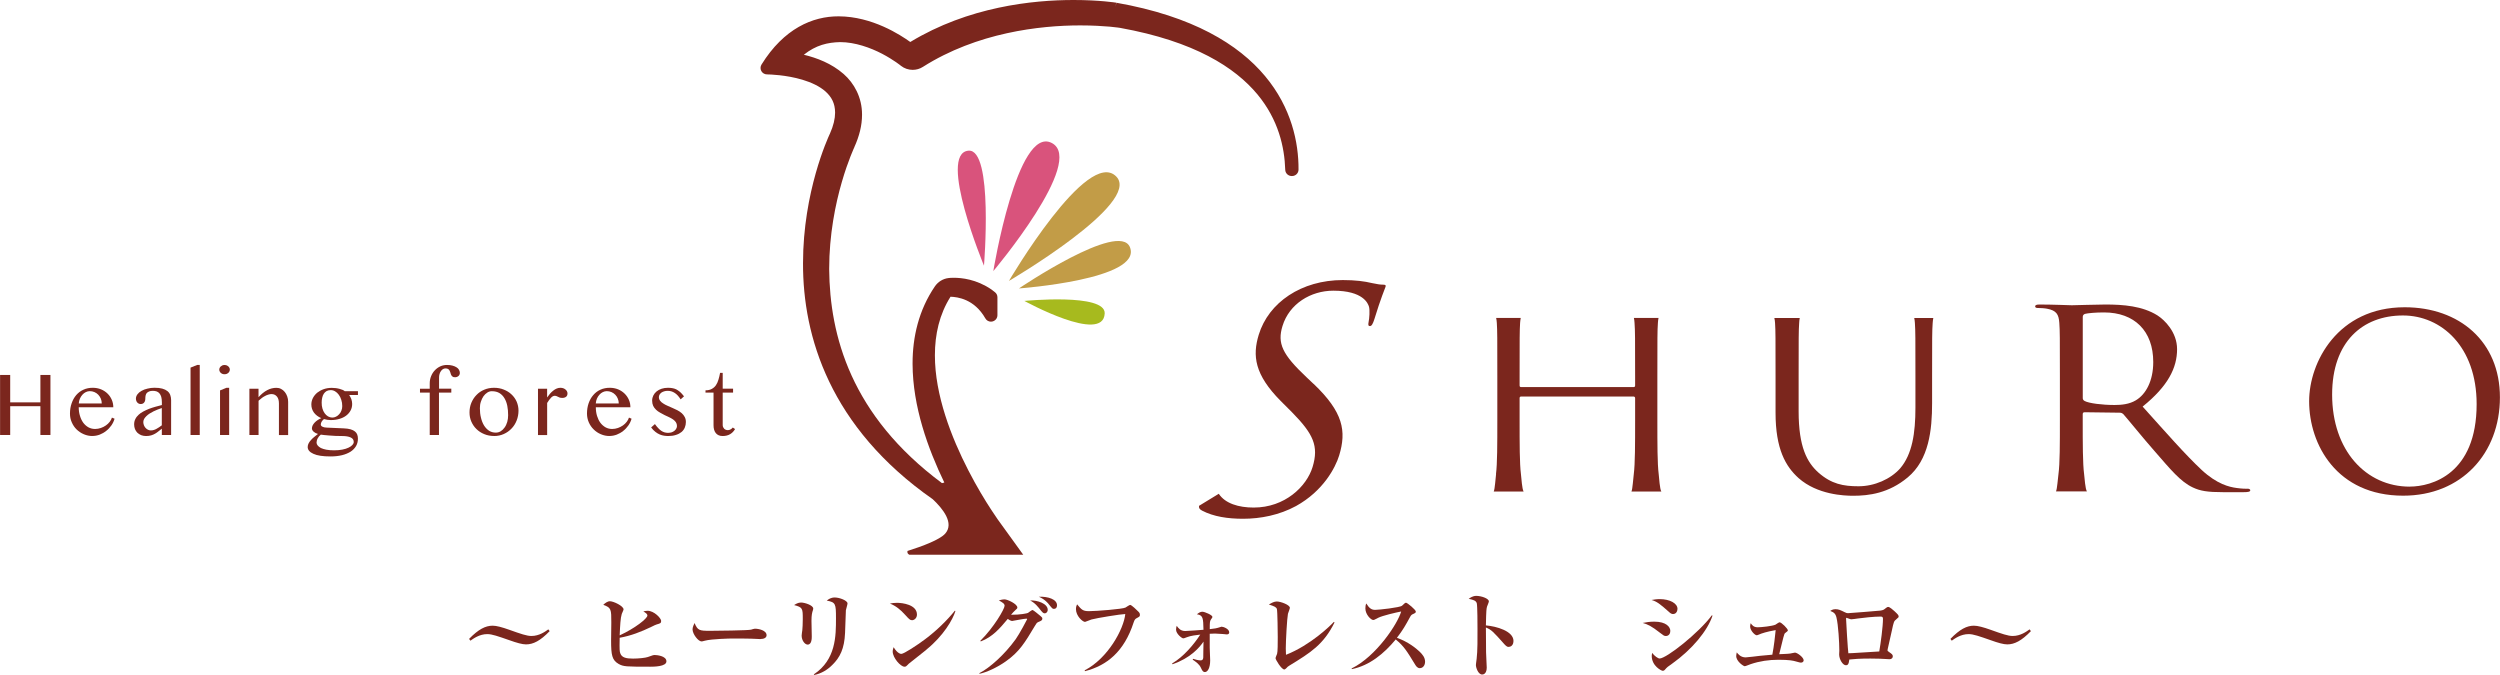 <?xml version="1.0" encoding="UTF-8"?><svg id="_レイヤー_1" xmlns="http://www.w3.org/2000/svg" width="211.7mm" height="57.16mm" viewBox="0 0 600.1 162.04"><defs><style>.cls-1{fill:#c29c47;}.cls-2{fill:#7b261d;}.cls-3{fill:#a7ba1e;}.cls-4{fill:#d9537c;}</style></defs><path class="cls-2" d="M577.24,73.76c13.1,0,22.86,8.2,22.86,21.63s-9.19,23.6-23.22,23.6c-15.95,0-22.58-12.29-22.58-22.67,0-9.36,6.86-22.56,22.93-22.56m1.22,43.05c5.24,0,16.06-3,16.06-19.8,0-13.84-8.5-21.28-17.69-21.28-9.72,0-17,6.35-17,18.98,0,13.45,8.15,22.11,18.63,22.11"/><path class="cls-2" d="M459.5,76.33c.08,.34,.13,.74,.16,1.19,.13,1.91,.13,3.58,.13,12.88v7.45c0,6.14-.77,11.21-3.68,14.6-2.29,2.56-6.12,4.28-9.99,4.28-3.63,0-6.49-.53-9.61-3.28-2.73-2.44-4.76-6.13-4.76-14.71v-8.34c0-9.3,0-10.97,.13-12.88,.02-.44,.07-.84,.14-1.19h-6.1c.08,.34,.14,.74,.17,1.19,.12,1.91,.12,3.58,.12,12.88v8.69c0,8.71,2.42,12.89,5.54,15.69,4.51,3.99,10.94,4.23,13.1,4.23,3.75,0,8.52-.59,13.09-4.41,5.1-4.24,5.85-11.38,5.85-17.82v-6.37c0-9.3,0-10.97,.14-12.88,.03-.44,.08-.84,.15-1.19h-4.57Z"/><path class="cls-2" d="M359.12,113.81c-.12,.89-.28,3.59-.56,4.18h7.17c-.38-.59-.53-3.29-.64-4.18-.32-2.5-.32-7.21-.32-12.93v-5.33c0-.3,.2-.36,.38-.36h26.97c.18,0,.38,.12,.38,.36v5.33c0,5.72,0,10.43-.32,12.93-.13,.89-.28,3.59-.56,4.18h7.17c-.37-.59-.53-3.29-.63-4.18-.32-2.5-.32-7.21-.32-12.93v-10.49c0-9.3,0-10.96,.13-12.88,.02-.45,.08-.84,.15-1.18h-5.91c.07,.35,.13,.74,.15,1.18,.14,1.92,.14,3.58,.14,12.88v2.17c0,.3-.2,.36-.38,.36h-26.97c-.19,0-.38-.06-.38-.36v-2.17c0-9.3,0-10.96,.12-12.88,.04-.45,.08-.84,.15-1.18h-5.9c.08,.35,.13,.74,.16,1.18,.12,1.92,.12,3.58,.12,12.88v10.49c0,5.72,0,10.43-.32,12.93"/><path class="cls-2" d="M539.53,117.33c-.41,0-1.37,0-2.66-.19-1.7-.23-4.65-.89-8.33-4.29-3.96-3.7-8.6-9.01-14.21-15.25,6.15-4.95,8.27-9.35,8.27-13.77,0-4.11-3.01-7.03-4.72-8.12-3.61-2.26-8.19-2.61-12.5-2.61-2.1,0-7.3,.18-8.05,.18-.35,0-4.64-.18-7.71-.18-.75,0-1.09,.12-1.09,.47,0,.24,.28,.36,.54,.36,.62,0,1.78,.06,2.32,.18,2.25,.42,2.8,1.36,2.94,3.39,.14,1.91,.14,3.58,.14,12.87v10.49c0,5.73,0,10.44-.34,12.93-.14,.89-.3,3.59-.6,4.18h7.43c-.41-.6-.57-3.29-.68-4.18-.33-2.5-.33-7.21-.33-12.93v-1.43c0-.29,.12-.47,.47-.47l8.4,.11c.41,0,.61,.12,.89,.36,1.37,1.55,4.57,5.55,7.45,8.82,3.89,4.47,6.27,7.39,9.21,8.76,1.78,.84,3.49,1.14,7.31,1.14h4.85c1.22,0,1.64-.12,1.64-.48,0-.18-.27-.36-.62-.36m-26.84-21.22c-1.56,.95-3.47,1.13-5.12,1.13-3,0-6.14-.41-7.16-.95-.35-.18-.47-.42-.47-.72v-19.49c0-.36,.2-.59,.53-.71,.69-.18,2.53-.35,4.58-.35,7.31,0,11.81,4.46,11.81,11.91,0,4.53-1.77,7.75-4.17,9.18"/><path class="cls-2" d="M315.3,92.15l-1.69-1.6c-5.82-5.49-7.04-8.12-5.76-12.29,1.63-5.34,6.8-8.48,12.2-8.48,7.18,0,8.34,3.07,8.57,3.87,.22,.81,.09,2.79-.1,3.66-.1,.59-.14,.96,.33,.96,.4,0,.7-.51,1.07-1.69,1.51-4.97,2.56-7.37,2.67-7.74,.11-.36,0-.51-.63-.51s-1.23-.08-2.6-.37c-1.83-.44-4-.73-7.04-.73-9.9,0-17.8,5.35-20.18,13.16-1.51,4.98-1.03,9.5,5.29,15.87l2.69,2.69c5.12,5.21,6.5,8.11,4.95,13.17-1.43,4.67-6.64,9.72-14.13,9.72-3.59,0-6.84-.96-8.38-3.31l-4.75,2.9c-.06,.58,.16,.82,.73,1.14,2.76,1.45,6.19,1.96,9.85,1.96,4.21,0,8.7-.88,12.72-3.06,6.48-3.59,9.43-9.14,10.35-12.14,1.78-5.86,.99-10.39-6.14-17.19"/><polygon class="cls-2" points="2.43 97.51 2.43 104.42 0 104.42 0 90.01 2.43 90.01 2.43 96.59 9.68 96.59 9.68 90.01 12.09 90.01 12.09 104.42 9.68 104.42 9.68 97.51 2.43 97.51"/><path class="cls-2" d="M22.22,104.67c-.75,0-1.45-.14-2.12-.43-.65-.28-1.23-.66-1.73-1.15-.49-.48-.88-1.06-1.16-1.71-.3-.65-.43-1.35-.43-2.1,0-.89,.13-1.71,.4-2.47,.26-.76,.63-1.42,1.1-1.97,.48-.55,1.05-.99,1.73-1.29,.67-.31,1.41-.46,2.23-.46,.73,0,1.4,.13,2.01,.38,.6,.25,1.13,.6,1.56,1.03,.44,.43,.77,.93,1.01,1.49,.24,.56,.36,1.16,.36,1.78h-8.3c0,.75,.1,1.44,.3,2.07,.19,.64,.46,1.19,.8,1.66,.35,.46,.76,.82,1.24,1.09,.49,.26,1.02,.39,1.59,.39,.48,0,.94-.09,1.39-.24,.44-.15,.84-.36,1.2-.61,.36-.25,.66-.54,.92-.87,.25-.33,.43-.66,.53-1.01l.63,.27c-.16,.58-.42,1.12-.77,1.62-.36,.5-.77,.95-1.25,1.31-.47,.38-.99,.67-1.55,.89-.57,.21-1.13,.32-1.71,.32m2.21-7.78c0-.42-.08-.82-.22-1.17-.16-.37-.36-.68-.62-.95-.25-.27-.56-.47-.91-.63-.35-.15-.72-.23-1.12-.23-.33,0-.65,.08-.96,.23-.31,.15-.59,.36-.82,.63-.24,.26-.43,.57-.59,.92-.16,.37-.25,.76-.28,1.18h5.51Z"/><path class="cls-2" d="M41.04,104.42h-2.21v-1.51c-.27,.21-.53,.39-.78,.61-.25,.21-.52,.4-.81,.57-.29,.17-.62,.32-.97,.42-.36,.11-.77,.16-1.24,.16-.42,0-.82-.08-1.17-.21-.35-.15-.65-.35-.91-.59-.25-.25-.43-.55-.57-.88-.13-.35-.2-.71-.2-1.1,0-.47,.09-.92,.29-1.29,.18-.39,.45-.73,.78-1.03,.33-.31,.7-.57,1.15-.8,.43-.24,.91-.44,1.39-.64,.49-.18,.99-.35,1.51-.49,.52-.14,1.02-.27,1.54-.41v-.68c0-.51-.06-.93-.15-1.29-.11-.34-.24-.62-.44-.84-.18-.21-.41-.37-.67-.46-.27-.09-.56-.14-.9-.14-.36,0-.67,.05-.9,.15-.24,.1-.42,.23-.57,.38-.12,.15-.21,.33-.26,.54-.04,.21-.08,.41-.08,.62,0,.19,0,.37-.04,.55-.03,.19-.08,.34-.18,.47-.08,.13-.2,.25-.34,.33-.14,.08-.32,.13-.54,.13-.17,0-.34-.03-.47-.1-.14-.06-.25-.16-.37-.28-.1-.12-.18-.25-.23-.4-.06-.17-.09-.34-.09-.53,0-.36,.13-.7,.37-1.03,.23-.31,.55-.59,.97-.82,.4-.23,.88-.42,1.43-.54,.54-.14,1.12-.21,1.72-.21,.73,0,1.35,.07,1.85,.21,.5,.14,.91,.34,1.22,.59,.33,.26,.54,.57,.68,.93,.13,.36,.21,.78,.21,1.21v8.39Zm-2.21-6.47c-.33,.1-.66,.22-1,.36-.34,.13-.68,.28-1,.44-.33,.16-.64,.34-.94,.53-.29,.18-.55,.4-.77,.61-.22,.22-.41,.45-.54,.67-.13,.25-.2,.51-.2,.76,0,.27,.06,.52,.15,.77,.11,.25,.23,.46,.4,.64,.17,.18,.35,.32,.57,.43,.22,.11,.45,.16,.67,.16,.26,0,.49-.02,.72-.1,.22-.06,.43-.15,.64-.27,.22-.11,.43-.24,.63-.38,.21-.15,.43-.3,.66-.47v-4.15Z"/><polygon class="cls-2" points="47.93 104.42 45.72 104.42 45.72 88.25 47.3 87.61 47.93 87.61 47.93 104.42"/><path class="cls-2" d="M53.88,87.62c.17,0,.34,.03,.49,.08,.15,.06,.29,.15,.41,.25,.11,.09,.21,.22,.27,.35,.08,.14,.1,.28,.1,.42,0,.15-.03,.3-.1,.44-.06,.14-.16,.25-.27,.36-.11,.1-.26,.18-.41,.24-.15,.05-.32,.08-.49,.08s-.34-.03-.49-.08c-.15-.06-.28-.14-.4-.24-.11-.1-.2-.22-.27-.36-.07-.14-.1-.28-.1-.44,0-.14,.03-.28,.1-.42,.07-.13,.16-.26,.27-.35,.12-.1,.25-.18,.4-.25,.15-.06,.32-.08,.49-.08m-1.08,6.1l1.55-.63h.64v11.33h-2.19v-10.71Z"/><path class="cls-2" d="M59.84,93.31h2.2v2.04c.67-.75,1.37-1.32,2.1-1.7,.72-.38,1.45-.55,2.21-.55,.39,0,.75,.08,1.09,.26,.34,.16,.64,.41,.89,.72,.25,.3,.46,.66,.6,1.08,.15,.41,.22,.84,.22,1.3v7.98h-2.21v-7.6c0-.73-.17-1.29-.49-1.66-.33-.39-.76-.58-1.28-.58-.23,0-.48,.03-.74,.12-.27,.07-.53,.18-.79,.32-.28,.14-.55,.31-.81,.5-.27,.2-.53,.42-.78,.66v8.23h-2.2v-11.12Z"/><path class="cls-2" d="M85.91,93.89v.93h-2.11c.21,.3,.39,.64,.53,1.02,.12,.37,.19,.75,.19,1.12,0,.58-.12,1.11-.38,1.58-.25,.49-.62,.89-1.06,1.23-.45,.34-1,.61-1.63,.79-.63,.19-1.32,.28-2.08,.28-.28,0-.56-.03-.85-.07-.29-.05-.54-.1-.77-.17-.21,.17-.4,.37-.54,.6-.14,.23-.22,.45-.22,.69s.12,.4,.37,.53c.24,.13,.58,.22,1.03,.23l4.11,.18c.65,.03,1.21,.1,1.64,.23,.44,.13,.78,.3,1.05,.52,.26,.2,.44,.45,.55,.75,.11,.3,.16,.62,.16,.99,0,.64-.15,1.24-.45,1.76-.31,.52-.74,.97-1.3,1.34-.58,.36-1.26,.65-2.07,.85-.83,.2-1.74,.3-2.77,.3-1.83,0-3.21-.21-4.1-.63-.92-.41-1.37-.96-1.37-1.64,0-.31,.08-.61,.23-.89,.15-.28,.34-.55,.59-.81,.22-.26,.5-.51,.79-.74,.29-.24,.58-.47,.86-.69-.2-.06-.4-.14-.58-.22-.17-.1-.32-.2-.45-.31-.12-.11-.23-.23-.3-.36-.09-.14-.12-.29-.12-.45,0-.22,.06-.46,.17-.7,.12-.24,.28-.47,.49-.69,.21-.22,.45-.42,.72-.6,.28-.18,.56-.34,.87-.46-.75-.31-1.33-.76-1.76-1.32-.42-.58-.63-1.23-.63-1.96,0-.55,.13-1.06,.38-1.56,.25-.48,.6-.91,1.03-1.27,.45-.35,.96-.64,1.56-.85,.6-.21,1.24-.31,1.93-.31,.33,0,.65,.02,.98,.06,.33,.04,.62,.11,.9,.18,.28,.07,.53,.16,.74,.25,.22,.09,.39,.21,.5,.31h3.17Zm-8.92,10.45c-.16,.12-.31,.27-.43,.41-.13,.16-.23,.32-.32,.49-.09,.17-.16,.34-.2,.51-.04,.16-.07,.33-.07,.48,0,.25,.09,.49,.27,.71,.17,.23,.44,.42,.78,.61,.36,.17,.79,.3,1.3,.4,.53,.1,1.14,.15,1.84,.15,.74,0,1.4-.05,1.99-.17,.59-.12,1.09-.26,1.5-.47,.41-.19,.71-.4,.93-.65,.21-.23,.32-.47,.32-.71,0-.5-.24-.87-.74-1.09-.49-.23-1.17-.34-2.02-.34-.53,0-1.08,0-1.61-.03-.54-.02-1.06-.06-1.53-.1-.47-.04-.89-.06-1.25-.11-.36-.03-.6-.07-.76-.1m2.76-4.09c.31,0,.61-.07,.9-.22,.29-.14,.54-.34,.76-.59,.23-.25,.41-.53,.53-.87,.14-.33,.2-.69,.2-1.07,0-.53-.07-1.04-.23-1.51-.14-.47-.34-.87-.61-1.23-.24-.34-.54-.61-.88-.81-.34-.21-.69-.29-1.07-.29s-.7,.09-.97,.23c-.27,.16-.49,.37-.67,.64-.17,.27-.31,.59-.38,.95-.09,.37-.13,.77-.13,1.18,0,.51,.05,.98,.18,1.41,.13,.44,.3,.82,.53,1.13,.22,.32,.49,.57,.8,.76,.32,.18,.67,.28,1.04,.28"/><path class="cls-2" d="M108.32,93.31v.94h-2.96v10.18h-2.22v-10.18h-2.34v-.94h2.34v-1.29c0-.61,.11-1.19,.33-1.72,.22-.54,.51-1,.89-1.4,.37-.4,.8-.71,1.31-.95,.5-.23,1.05-.34,1.61-.34,.49,0,.93,.05,1.3,.15,.38,.1,.71,.24,.98,.41,.27,.16,.47,.36,.6,.6,.14,.24,.21,.48,.21,.74,0,.17-.03,.31-.09,.43-.06,.14-.14,.24-.25,.33-.1,.09-.23,.16-.36,.21-.14,.05-.29,.08-.43,.08-.26,0-.48-.04-.62-.16-.14-.1-.25-.23-.33-.39-.08-.16-.13-.33-.17-.51-.07-.18-.12-.35-.2-.51-.08-.16-.2-.3-.35-.4-.16-.1-.38-.15-.67-.15-.23,0-.43,.07-.62,.19-.19,.12-.35,.3-.48,.5-.14,.2-.25,.43-.32,.71-.08,.27-.1,.55-.1,.82v2.64h2.96Z"/><path class="cls-2" d="M118.57,104.66c-.84,0-1.63-.15-2.35-.45-.73-.3-1.34-.7-1.86-1.21-.53-.51-.93-1.11-1.23-1.79-.3-.69-.44-1.42-.44-2.19,0-.83,.14-1.6,.44-2.32,.3-.71,.7-1.35,1.23-1.88,.51-.54,1.13-.97,1.86-1.27,.72-.31,1.51-.46,2.35-.46s1.64,.14,2.34,.43c.72,.28,1.34,.66,1.86,1.16,.53,.49,.94,1.07,1.24,1.74,.28,.67,.44,1.39,.44,2.14,0,.83-.15,1.64-.44,2.37-.29,.75-.7,1.4-1.24,1.95-.52,.55-1.14,.99-1.86,1.31-.71,.32-1.49,.48-2.34,.48m.42-.82c.43,0,.82-.1,1.19-.33,.36-.22,.68-.53,.95-.92,.27-.37,.46-.81,.62-1.32,.14-.5,.21-1.03,.21-1.59,0-.81-.06-1.55-.2-2.26-.14-.69-.36-1.3-.68-1.83-.31-.52-.71-.94-1.2-1.24-.5-.3-1.1-.45-1.84-.45-.37,0-.73,.1-1.07,.32-.35,.22-.65,.51-.92,.88-.26,.38-.47,.81-.63,1.31-.17,.49-.24,1.03-.24,1.58,0,.81,.08,1.57,.26,2.28,.17,.7,.41,1.33,.74,1.86,.33,.53,.73,.94,1.2,1.26,.48,.3,1.01,.45,1.62,.45"/><path class="cls-2" d="M129.12,93.31h2.2v2.11c.21-.31,.45-.61,.69-.91,.24-.27,.5-.52,.77-.73,.27-.22,.55-.39,.84-.51,.29-.12,.58-.18,.88-.18,.24,0,.47,.04,.67,.1,.21,.07,.39,.18,.54,.3,.15,.12,.28,.26,.36,.42,.09,.16,.14,.34,.14,.51,0,.36-.1,.63-.33,.82-.23,.18-.53,.28-.92,.28-.26,0-.46-.04-.61-.08-.15-.05-.28-.11-.4-.18-.13-.06-.24-.12-.37-.17-.13-.05-.28-.08-.46-.08-.15,0-.3,.05-.45,.13-.14,.08-.29,.21-.44,.36-.15,.17-.3,.34-.45,.55-.15,.22-.3,.44-.45,.68v7.7h-2.2v-11.12Z"/><path class="cls-2" d="M146.35,104.67c-.76,0-1.46-.14-2.13-.43-.66-.28-1.23-.66-1.72-1.15-.5-.48-.89-1.06-1.18-1.71-.28-.65-.43-1.35-.43-2.1,0-.89,.13-1.71,.39-2.47,.27-.76,.63-1.42,1.12-1.97,.47-.55,1.04-.99,1.71-1.29,.68-.31,1.43-.46,2.24-.46,.74,0,1.4,.13,2.02,.38,.6,.25,1.12,.6,1.56,1.03,.44,.43,.78,.93,1.02,1.49,.25,.56,.36,1.16,.36,1.78h-8.3c0,.75,.1,1.44,.29,2.07,.2,.64,.46,1.19,.81,1.66,.35,.46,.76,.82,1.24,1.09,.48,.26,1.02,.39,1.58,.39,.48,0,.95-.09,1.39-.24,.43-.15,.83-.36,1.2-.61,.36-.25,.65-.54,.91-.87,.25-.33,.43-.66,.54-1.01l.62,.27c-.16,.58-.42,1.12-.77,1.62-.36,.5-.77,.95-1.24,1.31-.47,.38-.99,.67-1.55,.89-.57,.21-1.14,.32-1.71,.32m2.2-7.78c0-.42-.08-.82-.23-1.17-.14-.37-.35-.68-.61-.95-.25-.27-.56-.47-.91-.63-.35-.15-.72-.23-1.12-.23-.34,0-.65,.08-.96,.23-.31,.15-.58,.36-.82,.63-.24,.26-.43,.57-.59,.92-.15,.37-.26,.76-.28,1.18h5.52Z"/><path class="cls-2" d="M160.41,103.9c.3,0,.58-.05,.84-.13,.25-.1,.47-.22,.65-.37,.19-.16,.33-.32,.43-.53,.11-.2,.16-.4,.16-.61,0-.34-.09-.64-.25-.88-.17-.25-.4-.49-.67-.68-.29-.2-.61-.38-.97-.55-.36-.17-.72-.35-1.09-.51-.36-.18-.73-.37-1.09-.59-.36-.19-.68-.43-.96-.7-.28-.27-.51-.57-.68-.92-.16-.36-.25-.76-.25-1.24s.1-.86,.28-1.24c.19-.38,.45-.71,.78-.98,.34-.28,.73-.49,1.2-.65,.46-.15,.98-.23,1.52-.23,.37,0,.71,.02,1.04,.08,.33,.05,.64,.15,.94,.28,.3,.16,.61,.37,.93,.63,.3,.27,.62,.62,.96,1.06l-.81,.73c-.43-.68-.89-1.21-1.41-1.54-.53-.35-1.09-.51-1.68-.51-.31,0-.6,.03-.86,.12-.26,.08-.48,.18-.67,.31-.19,.15-.34,.31-.44,.48-.1,.19-.16,.38-.16,.58,0,.33,.09,.62,.28,.87,.18,.25,.43,.47,.74,.66,.31,.21,.64,.39,1.04,.56,.38,.18,.78,.34,1.18,.52,.41,.17,.81,.37,1.2,.56,.38,.2,.73,.43,1.04,.7,.3,.27,.54,.57,.72,.92,.19,.35,.28,.75,.28,1.21s-.09,.91-.26,1.32c-.17,.42-.43,.77-.78,1.07-.36,.29-.8,.54-1.34,.7-.53,.18-1.16,.27-1.86,.27-.32,0-.66-.03-.99-.08-.34-.05-.7-.15-1.04-.29-.35-.15-.7-.35-1.05-.63-.35-.27-.69-.62-1.02-1.06l.91-.81c.27,.38,.52,.7,.78,.96,.24,.27,.49,.48,.75,.66,.25,.16,.51,.29,.78,.37,.27,.07,.57,.12,.88,.12"/><path class="cls-2" d="M176.43,103.01c-.29,.51-.69,.92-1.17,1.21-.5,.3-1.1,.45-1.82,.45-.36,0-.69-.06-.96-.19-.27-.12-.5-.3-.68-.53-.18-.23-.31-.5-.4-.81-.09-.32-.13-.67-.13-1.06v-7.83h-1.93v-.55c.62,0,1.14-.12,1.53-.35,.4-.22,.74-.52,.99-.9,.25-.38,.46-.83,.6-1.34,.15-.5,.28-1.03,.38-1.6h.63v3.8h2.49v.94h-2.49v7.83c0,.16,.04,.32,.1,.46,.07,.14,.16,.27,.25,.38,.11,.1,.24,.19,.39,.25,.15,.05,.31,.09,.48,.09,.24,0,.46-.06,.67-.18,.21-.12,.39-.27,.53-.45l.55,.37Z"/><path class="cls-2" d="M126.25,154.69c-.88,0-2.22-.37-4-1.01-2.7-.94-4.15-1.46-5.28-1.46-1.91,0-3.36,1.09-4.06,1.58l-.32-.43c2.25-2.31,3.93-3.17,5.66-3.17,.91,0,2.24,.36,4.01,.99,2.7,.96,4.16,1.48,5.29,1.48,1.91,0,3.36-1.09,4.06-1.59l.32,.43c-2.25,2.32-3.93,3.18-5.67,3.18"/><path class="cls-2" d="M155.91,160.04c-5.65,0-6.26,0-7.46-.68-1.54-.91-1.77-2.09-1.77-5.58,0-.7,.05-3.74,.05-4.37,0-3.11,0-3.53-1.93-4.22,.45-.43,1.02-.86,1.6-.86,.85,0,3.27,1.14,3.27,1.96,0,.17-.38,.93-.43,1.09-.31,1-.39,2.7-.5,5.14,3.72-1.71,6.65-4.06,6.65-4.74,0-.43-.43-.68-.97-1,.28-.07,.6-.16,1.01-.16,1.57,0,3.27,1.79,3.27,2.45,0,.54-.3,.61-1.02,.81-.36,.11-.54,.21-1.34,.6-2.43,1.18-4.94,2.15-7.6,2.62-.07,3.09,0,3.3,.14,3.71,.36,1.1,1.51,1.29,3.08,1.29,1.32,0,2.99-.18,3.53-.38,1.21-.43,1.34-.48,1.68-.48,.39,0,2.79,.18,2.79,1.52,0,1.27-2.99,1.29-4.06,1.29"/><path class="cls-2" d="M182.57,153.42c-.39,0-.96-.05-1.04-.05-1.31-.09-4.33-.09-5.97-.09-.25,0-4.76,.09-6.35,.52-.61,.16-.68,.18-.82,.18-.77,0-2.16-1.75-2.16-2.91,0-.53,.35-1.23,.48-1.51,.75,1.78,1.15,1.87,3.69,1.87,1.4,0,9.34-.09,9.89-.28,.16-.06,.74-.23,.9-.23,.9,0,2.81,.39,2.81,1.57,0,.58-.59,.91-1.45,.91"/><path class="cls-2" d="M195.07,146.64c-.14,.48-.29,1.02-.29,2.4,0,.59,.07,3.18,.07,3.72,0,.46,0,1.98-.98,1.98-.68,0-1.45-1-1.45-2.16,0-.22,.13-1.13,.16-1.31,.05-.5,.11-1.47,.11-2.59,0-2.63,0-2.89-2.08-3.43,.37-.23,.93-.61,1.66-.61,.89,0,2.93,.66,2.93,1.45,0,.12-.04,.28-.12,.55m7.96-.18c-.03,.43-.15,4.61-.2,5.47-.16,3.78-1.21,5.89-3.07,7.7-1.2,1.21-2.67,2.07-4.32,2.4l-.12-.14c5.33-3.52,5.33-9.23,5.33-13.47,0-3.49-.07-3.83-2.21-4.24,.4-.32,.97-.75,1.92-.75,1.13,0,3.06,.73,3.06,1.43,0,.27-.35,1.36-.38,1.59"/><path class="cls-2" d="M218.89,148.88c-.45,0-.68-.25-1.63-1.29-1.09-1.22-2.23-2.15-3.65-2.7,.47-.1,.97-.18,1.7-.18,1.27,0,4.79,.42,4.79,2.82,0,.89-.68,1.36-1.2,1.36m3.47,7.08c-.67,.55-4.08,3.23-4.23,3.36-.63,.65-.71,.72-1.02,.72-.98,0-2.84-2.18-2.84-3.63,0-.43,.13-.79,.22-1.06,.96,1.59,1.75,1.61,1.84,1.61,.63,0,3.83-2.1,5.69-3.5,2.77-2.06,5.35-4.6,7.17-6.87l.14,.07c-.62,2.06-2.86,5.94-6.99,9.29"/><path class="cls-2" d="M249.18,149.36c-.29,.11-.34,.18-.78,.91-2.4,4.01-3.72,6.21-6.98,8.5-2.01,1.43-4.63,2.65-6.3,2.97l-.05-.14c2.54-1.29,6.1-4.5,8.73-8.15,.82-1.13,2.75-4.74,2.75-4.8,0-.14-.13-.14-.2-.14-.54,0-3.29,.56-3.41,.56-.27,0-.8-.31-1.04-.5-1.88,2.25-3.63,4.32-6.49,5.41l-.1-.15c3.26-3.2,5.83-7.68,5.83-8.41,0-.5-.46-.77-1.38-1.29,.82-.25,1.29-.25,1.36-.25,.7,0,3.08,1.1,3.08,1.96,0,.21-.05,.24-.64,.79-.12,.11-.49,.47-.88,.95,2.25,.02,3.87-.34,4.06-.44,.15-.12,.95-.71,1.1-.71,.19,0,1.64,1.22,1.88,1.42,.36,.32,.48,.41,.48,.66,0,.43-.32,.54-1.04,.84m1.62-2.11c-.36,0-.6-.29-.85-.58-.77-1.01-1.47-1.91-2.68-2.52,1.71-.09,4.24,.75,4.24,2.24,0,.6-.43,.86-.72,.86m2.2-1.08c-.34,0-.4-.1-1.18-1.05-.18-.25-.96-1.23-2.44-1.86,2.23-.09,4.37,.62,4.37,2.05,0,.34-.12,.86-.75,.86"/><path class="cls-2" d="M272.86,148.38c-.32,.18-.52,.33-.75,1.06-2.27,6.98-6.4,10.33-11.68,11.68l-.07-.2c5.62-2.9,9.39-9.93,9.75-13.52-1.04,.02-6.81,.95-8.12,1.31-.25,.08-1.46,.58-1.54,.58-.57,0-2.18-1.41-2.18-3.07,0-.57,.16-.91,.27-1.15,1.09,1.29,1.36,1.64,2.86,1.64,1.74,0,8.1-.5,8.75-.86,.18-.1,.95-.64,1.13-.64,.35,0,1.68,1.31,1.98,1.62,.23,.23,.36,.42,.36,.75,0,.4-.07,.43-.77,.81"/><path class="cls-2" d="M294.44,152.29c-.16,0-.77-.06-.91-.09-.88-.07-1.54-.11-1.88-.11-.43,0-.84,.02-1.27,.05v3.33c0,.11,.11,2.93,.11,3.05,0,1.89-.63,2.81-1.26,2.81-.48,0-.64-.34-.96-1.02-.4-.87-1.13-1.37-1.97-1.95l.07-.21c.52,.18,1.36,.38,1.76,.38,.5,0,.66-.18,.7-.68,.02-.2,.02-3.2,.06-3.82-.98,1.43-3.19,4-7.47,5.43l-.05-.21c2.73-1.58,5.26-4.6,6.74-6.91-.87,.09-2.34,.27-3.22,.63-.66,.25-.7,.27-.88,.27-.3,0-1.71-1.08-1.71-2.08,0-.41,.07-.68,.16-.93,.4,.58,.93,1.25,2.04,1.25,.54,0,4.33-.28,4.38-.3-.06-2.76-.08-3.51-1.58-3.72,.47-.36,.82-.61,1.32-.61,.55,0,2.4,.8,2.4,1.22,0,.17-.04,.23-.36,.66-.27,.37-.27,.91-.27,2.07v.23c1.44-.18,1.6-.21,1.95-.32,.09-.03,.86-.27,.88-.27,.41,0,1.84,.51,1.84,1.36,0,.5-.51,.5-.64,.5"/><path class="cls-2" d="M309.61,159.71c-.48,.3-.52,.33-.92,.77-.22,.21-.35,.23-.41,.23-.69,0-2.1-2.38-2.1-2.7,0-.19,.32-.91,.37-1.05,.16-.45,.16-2.67,.16-4.03,0-.57-.05-6.26-.21-6.74-.15-.45-.61-.66-1.92-1.07,.66-.39,1.25-.73,1.91-.73,.88,0,3.13,.8,3.13,1.52,0,.23-.41,1.23-.46,1.43-.22,1.09-.52,6.49-.52,8.33,0,.63,.02,1.06,.05,1.52,5.89-2.32,10.7-7.02,11.49-7.9l.16,.14c-2.63,5.31-5.76,7.24-10.72,10.28"/><path class="cls-2" d="M340.84,160.4c-.59,0-.91-.47-1.16-.88-1.97-3.23-2.72-4.45-4.65-6.01-2.8,3.38-6.27,6.26-10.54,7.12l-.04-.17c5.9-2.88,11.09-10.78,11.89-13.67-1.31,.25-4.47,1-5.46,1.49-.95,.51-1.07,.55-1.25,.55-.56,0-1.88-1.34-1.88-2.75,0-.43,.04-.84,.21-1.22,.73,1.19,1.29,1.54,2.13,1.54,.9,0,5.97-.56,6.46-1,.12-.1,.57-.55,.68-.62,.09-.06,.17-.09,.29-.09,.28,0,2.34,1.68,2.34,2.12,0,.24-.11,.33-.55,.54-.43,.18-.57,.29-.79,.68-1.13,2.08-1.73,3.15-3.2,5.08,2.74,.97,4.63,2.54,5.49,3.36,.62,.62,1.27,1.34,1.27,2.38,0,.84-.5,1.54-1.25,1.54"/><path class="cls-2" d="M362.13,155.3c-.25,0-.51-.11-.96-.59-2.83-3.18-3.1-3.47-4.49-4.08-.02,.61,0,3.36,.04,5.94,0,.59,.16,3.17,.16,3.7s-.16,1.65-1.11,1.65-1.49-1.67-1.49-2.27c0-.27,.05-.41,.18-1.52,.22-1.63,.22-5.36,.2-7.15,0-.95,0-5.49-.17-6.17-.19-.63-.8-.82-1.94-1.06,.39-.27,.98-.71,1.82-.71,1.16,0,3.02,.61,3.02,1.33,0,.21-.39,1.07-.44,1.25-.13,.48-.2,.74-.27,4.51,2.52,.21,6.62,1.36,6.62,3.74,0,.57-.27,1.41-1.18,1.41"/><path class="cls-2" d="M399.83,152.67c-.36,0-.54-.14-1.24-.68-2.25-1.77-3.09-2.11-4.27-2.45,.8-.16,1.66-.31,2.77-.31,2.9,0,3.86,1.29,3.86,2.23,0,.59-.31,1.22-1.11,1.22m1.79-5.27c-.43,0-.72-.25-1.01-.52-2.18-1.95-2.93-2.5-4.18-2.86,.57-.09,1.13-.21,1.95-.21,2.4,0,4.28,1,4.28,2.34,0,.45-.25,1.24-1.05,1.24m-.2,11.89c-1.12,.77-1.23,.86-1.78,1.49-.04,.07-.23,.25-.52,.25s-2.63-1.14-2.63-3.58c0-.27,.05-.44,.11-.71,.52,.73,1.41,1.34,1.77,1.34,1.65,0,9.46-6.19,12.55-10.37l.16,.07c-1.21,3.68-4.95,8.15-9.66,11.51"/><path class="cls-2" d="M432.31,159.07c-.18,0-.29-.03-1.34-.32-.49-.13-1.31-.37-4.06-.37-2.27,0-4.51,.32-6.67,1.05-.23,.06-1.2,.5-1.43,.5-.29,0-2.04-1.16-2.04-2.45,0-.29,.07-.57,.13-.87,.33,.4,.93,1.2,2.14,1.2,.41,0,2.91-.32,3.45-.38,1.18-.11,2.61-.22,2.95-.27,.41-2.1,.68-4.67,.8-5.9-.55,.07-2.39,.46-3.45,.84-.18,.07-.93,.4-1.09,.4-.46,0-1.59-1.15-1.59-2.11,0-.31,.06-.54,.14-.79,.34,.48,.7,.98,1.68,.98,.84,0,3.5-.27,4.27-.63,.15-.09,.81-.57,.97-.57,.45,0,2,1.54,2,1.95q0,.18-.62,.61c-.21,.14-.22,.25-.49,1.18-.16,.61-.81,3.36-.97,3.92,.44-.02,2.29-.08,2.65-.16,.19-.01,.98-.22,1.13-.22,.52,0,2.09,1.12,2.09,1.86,0,.23-.2,.55-.66,.55"/><path class="cls-2" d="M455.21,148.66c-.57,.45-.61,.5-1.08,2.72-.16,.7-.96,4.27-1,4.45-.02,.04-.04,.17-.04,.25,0,.17,.04,.21,.41,.47,.64,.43,.86,.62,.86,1,0,.34-.22,.7-.84,.7-.07,0-.54-.04-.66-.04-.95-.06-2.11-.12-3.88-.12-2.68,0-4,.12-5.06,.23-.12,1.2-.43,1.38-.81,1.38-.79,0-1.63-1.46-1.63-2.6,0-.13,.04-.78,.04-.92,0-1.88-.25-6.19-.69-7.96-.25-.98-.65-1.23-1.49-1.56,.29-.19,.63-.42,1.26-.42,.76,0,1.16,.21,2.27,.75,.28,.14,.46,.21,.73,.21,.25,0,7.46-.57,7.76-.62,.75-.12,.84-.21,1.36-.63,.19-.14,.34-.25,.54-.25,.36,0,1.13,.68,1.5,1.02,.86,.8,1,.98,1,1.27,0,.16-.02,.25-.55,.66m-3.72-.64c-1.7,0-4.44,.31-5.5,.46-.45,.04-1.17,.2-1.62,.2-.19,0-1.07-.36-1.12-.36-.09,0-.11,.1-.11,.21,0,.68,.45,7.78,.55,8.3,.38,0,.52,0,1.06-.04,2.11-.13,4.23-.25,6.36-.39,.34-1.95,.89-5.99,.89-7.85,0-.45-.23-.52-.51-.52"/><path class="cls-2" d="M481.84,154.69c-.88,0-2.23-.37-3.99-1.01-2.7-.94-4.15-1.46-5.28-1.46-1.91,0-3.37,1.09-4.06,1.58l-.32-.43c2.25-2.31,3.92-3.17,5.64-3.17,.91,0,2.26,.36,4.02,.99,2.7,.96,4.15,1.48,5.28,1.48,1.91,0,3.36-1.09,4.06-1.59l.32,.43c-2.25,2.32-3.94,3.18-5.67,3.18"/><path class="cls-4" d="M232.46,36.17c-7.45,.67,3.73,27.61,3.73,27.61,0,0,2.32-28.15-3.73-27.61"/><path class="cls-4" d="M252.46,34.32c-8.28-4.29-14.03,30.76-14.03,30.76,0,0,22.31-26.48,14.03-30.76"/><path class="cls-1" d="M267.97,42.4c-6.9-7.19-25.79,25.04-25.79,25.04,0,0,31.9-18.67,25.79-25.04"/><path class="cls-1" d="M244.58,69.24s29.74-2.14,26.65-9.89c-2.56-6.43-26.65,9.89-26.65,9.89"/><path class="cls-3" d="M245.89,72.24s18.97,10.44,19.28,2.99c.2-4.91-19.28-2.99-19.28-2.99"/><path class="cls-2" d="M267.97,.64l-.17,.96,.12-.96s-4.03-.64-10.2-.64c-9.82,0-25.24,1.6-39.22,10.08-2.38-1.71-9.15-6.13-17.17-6.16h-.04c-6.22-.02-13.13,2.92-18.5,11.57-.15,.23-.24,.52-.24,.81,0,.25,.06,.52,.2,.77,.27,.48,.79,.79,1.36,.79,.01,0,.04,0,.04,0,.52,0,4.56,.11,8.46,1.28,2.13,.64,4.13,1.56,5.55,2.83,1.43,1.29,2.28,2.83,2.29,5.03v.06c0,1.38-.36,3.07-1.28,5.12v.03s-.02-.01-.02-.01c-.4,.89-6.39,13.82-6.4,30.97v.07c-.04,17.46,6.42,39.32,31.15,56.61,2.45,2.3,5.19,5.75,2.98,8.25-1.3,1.46-5.36,2.99-9.05,4.16-.06,.29-.02,.54,.18,.72,.07,.06,.15,.13,.23,.18h27.37l-6.14-8.5c-.41-.58-.91-1.31-1.5-2.23-1.52-2.32-3.53-5.62-5.54-9.53-4.04-7.83-8.04-18.09-8.02-27.61h0c0-5.03,1.07-9.82,3.75-14.06,1.69,.06,5.71,.55,8.36,5.2,.28,.5,.8,.79,1.35,.79,.14,0,.26-.03,.37-.05,.71-.19,1.18-.79,1.18-1.51v-4.31c0-.47-.22-.92-.6-1.21-.22-.19-.5-.41-.83-.64-3.64-2.5-7.23-2.81-9.02-2.82-.7,0-1.15,.04-1.31,.07-1.32,.16-2.49,.89-3.25,1.99-3.89,5.7-5.36,12.17-5.36,18.48v.05s0,.07,0,.11c.03,10.25,3.71,20.36,7.62,28.46l-.56,.14c-21.88-16.28-26.94-35.42-27.08-51.38,0-8.31,1.52-15.68,3.04-20.91,.76-2.63,1.52-4.72,2.07-6.13,.28-.71,.5-1.25,.65-1.58,.09-.19,.14-.31,.17-.39,.02-.04,.02-.04,.02-.04l.02-.05h0s.02,0,.02,0l.02-.04v-.06c1.24-2.73,1.88-5.32,1.88-7.82v-.11c0-4.09-1.9-7.5-4.41-9.7-2.94-2.57-6.45-3.87-9.56-4.63,2.93-2.33,5.72-2.95,8.68-3.03h.04c3.57,0,7.31,1.36,10.07,2.8,1.39,.73,2.55,1.47,3.32,2,.4,.26,.68,.48,.86,.62,.1,.07,.16,.11,.21,.16-.02,0,0,0,0,.01,.02,.02,.04,.03,.06,.04,0,0,0,0,.01,.02l.06,.04c.81,.64,1.82,.97,2.82,.97,.86,0,1.71-.24,2.46-.72,13-8.24,28.1-9.95,37.71-9.95h.08c2.98,0,5.4,.16,7.06,.3,.84,.08,1.47,.15,1.89,.21,.34,.03,.42,.05,.57,.08,17.91,3.23,27.62,9.52,32.99,15.97,5.04,6.09,6.5,12.65,6.67,18.09,.02,.84,.71,1.51,1.56,1.51h.07c.42,0,.81-.17,1.1-.45,.31-.31,.46-.7,.46-1.11h0c.08-12.91-6.92-33.57-43.77-40.05"/></svg>